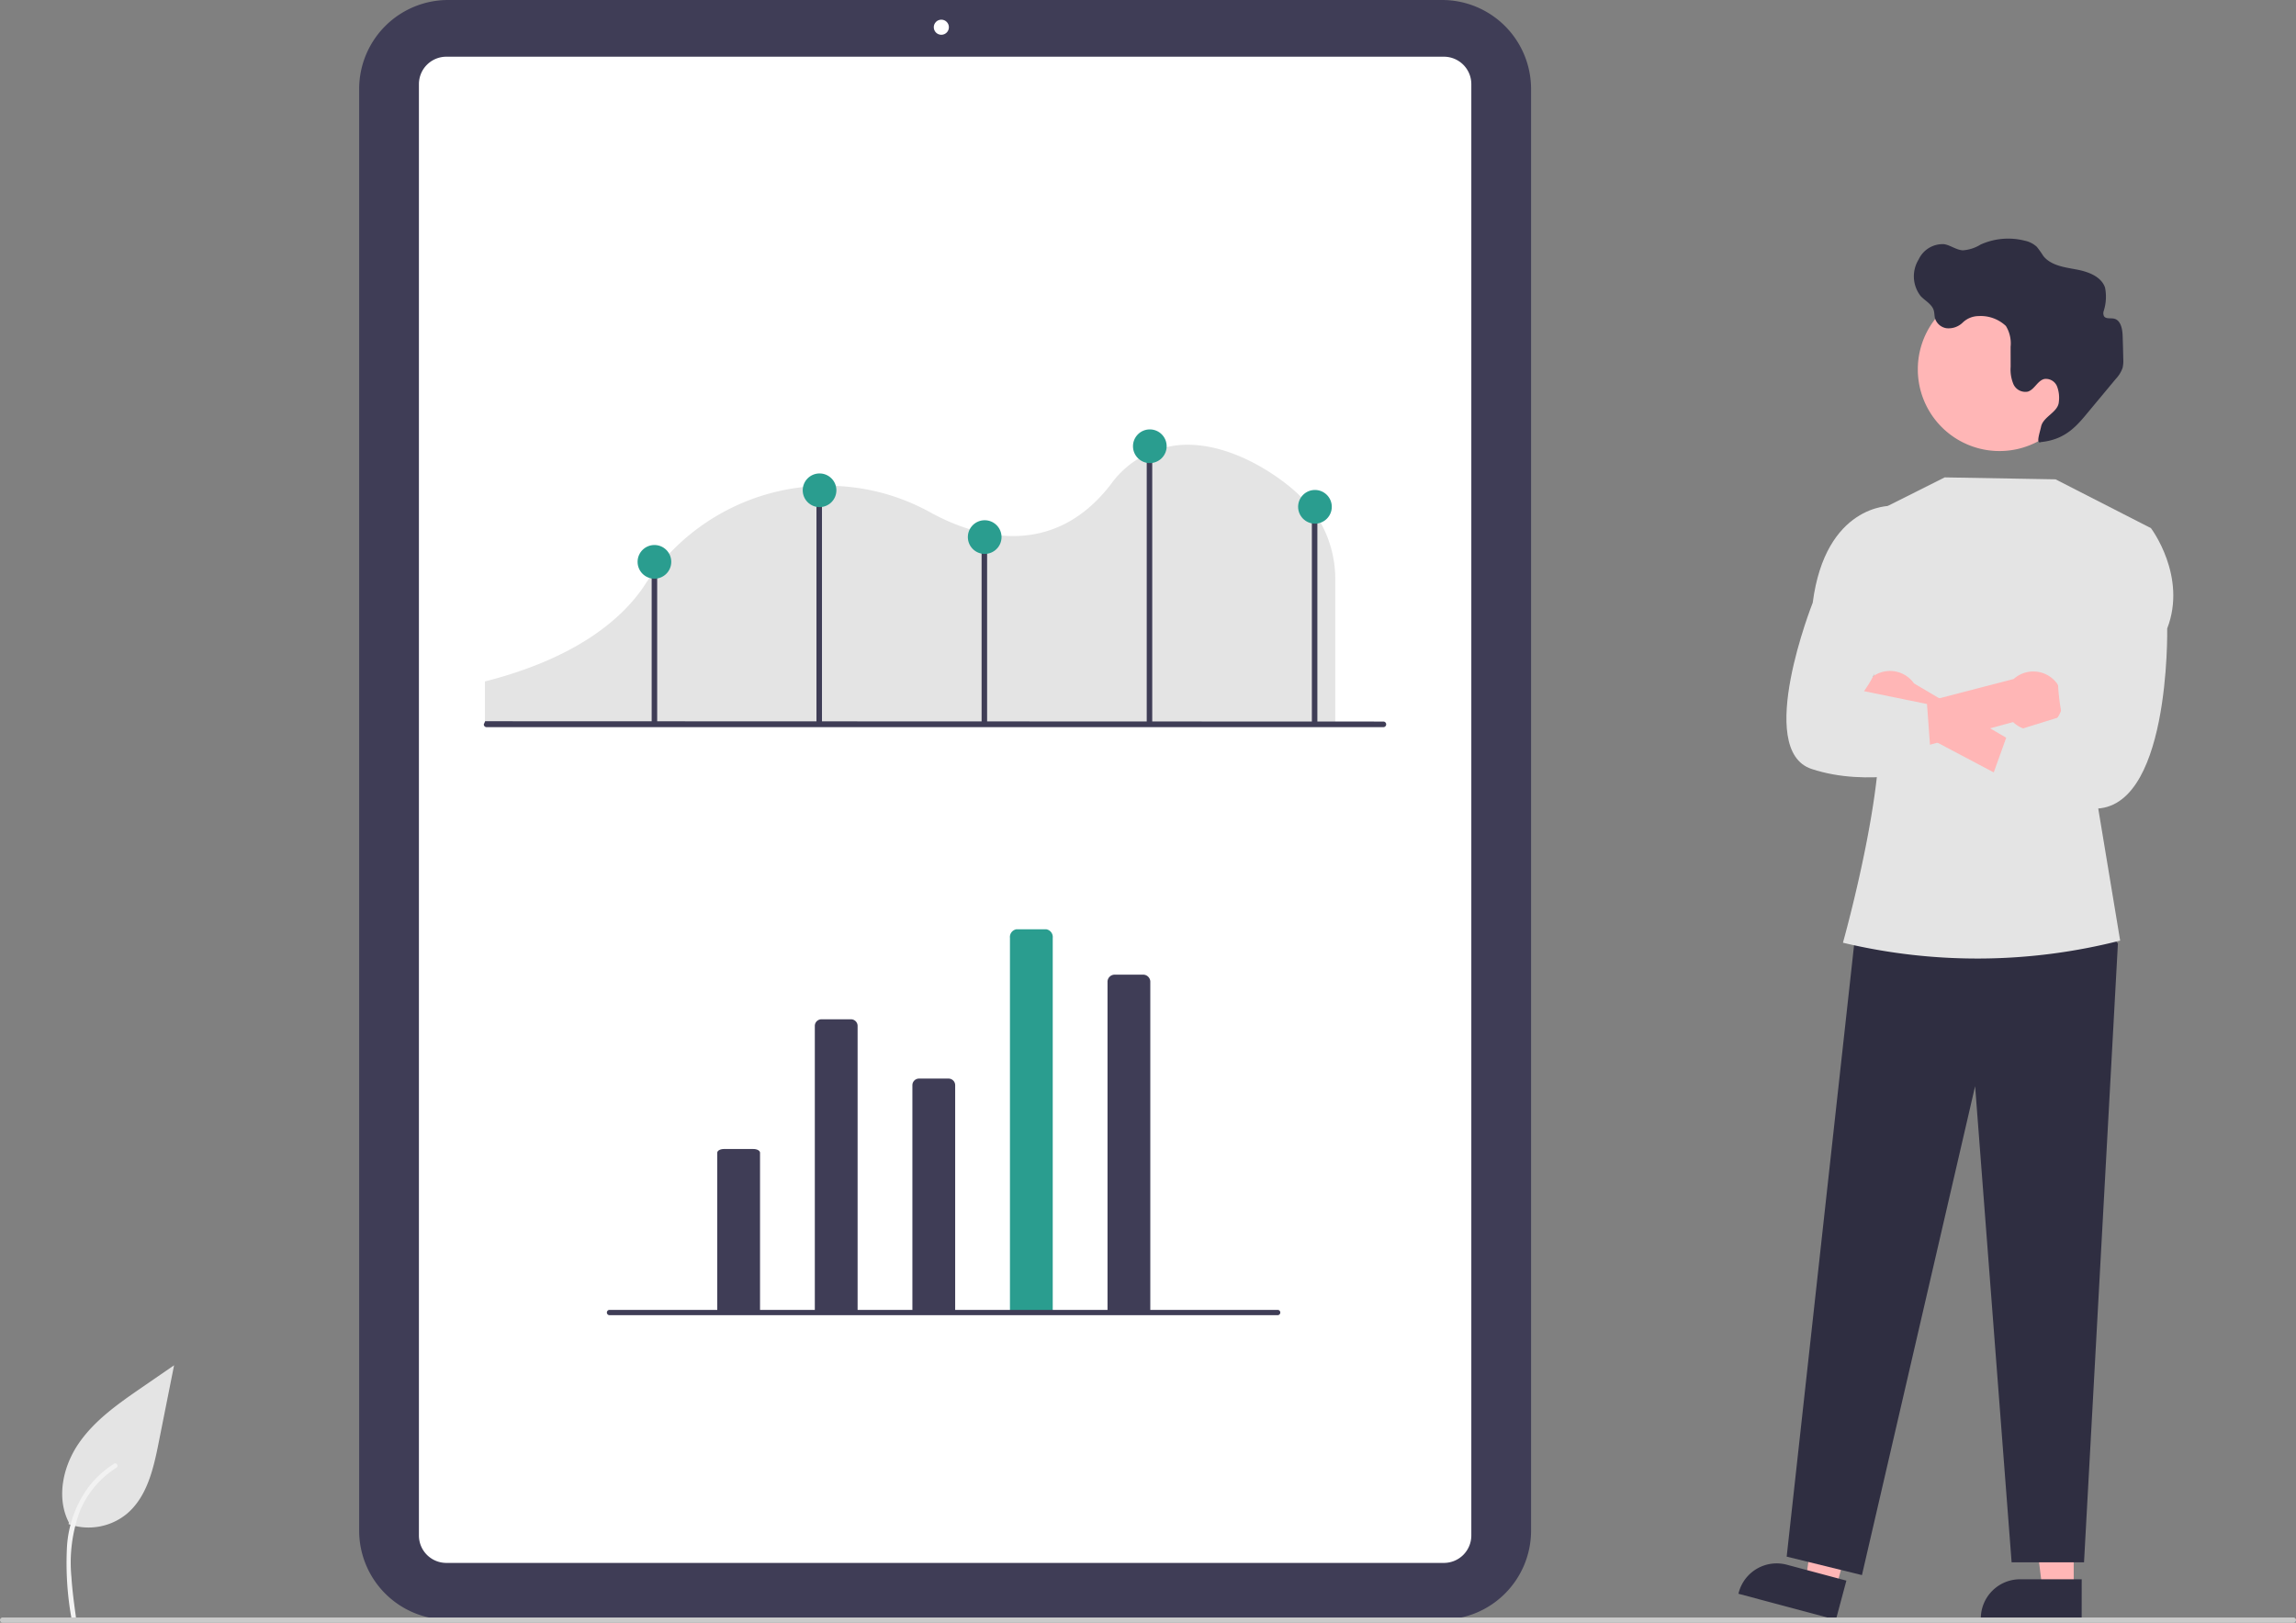 <svg id="Group_37" data-name="Group 37" xmlns="http://www.w3.org/2000/svg" width="266.026" height="188" viewBox="0 0 266.026 188">
  <rect x="0" y="0" width="266.026" height="188" fill="#808080" stroke="none"/>
  <path id="Path_461" data-name="Path 461" d="M191.208,677.3a6.982,6.982,0,0,0,6.742-1.188c2.361-1.982,3.1-5.247,3.7-8.271l1.782-8.943-3.73,2.569c-2.683,1.847-5.426,3.754-7.283,6.429s-2.668,6.328-1.176,9.223" transform="translate(-183.262 -500.729)" fill="#e4e4e4"/>
  <path id="Path_462" data-name="Path 462" d="M192.581,713.755a36.1,36.1,0,0,1-.5-8.315,13.078,13.078,0,0,1,2.522-6.857,11.406,11.406,0,0,1,2.927-2.652c.293-.184.562.279.271.463a10.844,10.844,0,0,0-4.289,5.175,17.361,17.361,0,0,0-.922,7.487c.1,1.526.3,3.041.511,4.556a.276.276,0,0,1-.187.33.27.27,0,0,1-.33-.187Z" transform="translate(-184.315 -526.354)" fill="#f2f2f2"/>
  <path id="Path_197" data-name="Path 197" d="M427.958,331.636H312.775a10.309,10.309,0,0,1-10.3-10.3V154.3a10.309,10.309,0,0,1,10.3-10.3H427.958a10.309,10.309,0,0,1,10.3,10.3V321.339A10.309,10.309,0,0,1,427.958,331.636Z" transform="translate(-260.861 -144)" fill="#3f3d56"/>
  <path id="Path_198" data-name="Path 198" d="M443.769,339.883H328.18a3.178,3.178,0,0,1-3.174-3.174V168.561a3.178,3.178,0,0,1,3.174-3.174H443.769a3.178,3.178,0,0,1,3.174,3.174V336.709A3.178,3.178,0,0,1,443.769,339.883Z" transform="translate(-276.468 -158.817)" fill="#fff"/>
  <circle id="Ellipse_32" data-name="Ellipse 32" cx="0.876" cy="0.876" r="0.876" transform="translate(108.192 2.278)" fill="#fff"/>
  <path id="Path_199" data-name="Path 199" d="M349.916,344.055h98.52V327.169a13.37,13.37,0,0,0-4.1-9.524l-.027-.026c-1.76-1.766-7.64-6.246-13.725-5.867a10.984,10.984,0,0,0-8.178,4.6c-6.888,8.89-15.935,5.889-20.715,3.309a24.671,24.671,0,0,0-12.788-3.172,25.106,25.106,0,0,0-20.551,11.613c-2.346,3.5-7.449,8.254-18.435,11.047Z" transform="translate(-293.726 -260.205)" fill="#e4e4e4" style="isolation: isolate"/>
  <path id="Path_200" data-name="Path 200" d="M453.7,416.687H349.8a.325.325,0,0,1-.325-.325l.158-.362,104.072.037a.325.325,0,1,1,0,.65Z" transform="translate(-293.42 -332.444)" fill="#3f3d56"/>
  <rect id="Rectangle_49" data-name="Rectangle 49" width="0.638" height="18.694" transform="translate(75.506 65.091)" fill="#3f3d56"/>
  <rect id="Rectangle_50" data-name="Rectangle 50" width="0.638" height="27.424" transform="translate(94.6 56.361)" fill="#3f3d56"/>
  <rect id="Rectangle_51" data-name="Rectangle 51" width="0.638" height="21.684" transform="translate(113.733 62.101)" fill="#3f3d56"/>
  <rect id="Rectangle_52" data-name="Rectangle 52" width="0.638" height="32.207" transform="translate(132.866 51.578)" fill="#3f3d56"/>
  <rect id="Rectangle_53" data-name="Rectangle 53" width="0.638" height="24.873" transform="translate(151.999 58.912)" fill="#3f3d56"/>
  <circle id="Ellipse_33" data-name="Ellipse 33" cx="1.951" cy="1.951" r="1.951" transform="translate(93.007 54.849)" fill="#2a9d8f"/>
  <circle id="Ellipse_34" data-name="Ellipse 34" cx="1.951" cy="1.951" r="1.951" transform="translate(131.273 49.747)" fill="#2a9d8f"/>
  <circle id="Ellipse_35" data-name="Ellipse 35" cx="1.951" cy="1.951" r="1.951" transform="translate(112.14 60.27)" fill="#2a9d8f"/>
  <circle id="Ellipse_36" data-name="Ellipse 36" cx="1.951" cy="1.951" r="1.951" transform="translate(73.874 63.14)" fill="#2a9d8f"/>
  <circle id="Ellipse_37" data-name="Ellipse 37" cx="1.951" cy="1.951" r="1.951" transform="translate(150.406 56.763)" fill="#2a9d8f"/>
  <path id="Path_1495" data-name="Path 1495" d="M474.332,562.206V529.178a.767.767,0,0,1,.767-.767h3.423a.767.767,0,0,1,.767.767h0v33.114Z" transform="translate(-379.923 -410.324)" fill="#3f3d56"/>
  <path id="Path_1496" data-name="Path 1496" d="M511.133,577.8V551.542a.767.767,0,0,1,.767-.767h3.423a.767.767,0,0,1,.767.767h0v26.205Z" transform="translate(-405.419 -425.818)" fill="#3f3d56"/>
  <path id="Path_1513" data-name="Path 1513" d="M584.73,550.534V512.467a.832.832,0,0,1,.767-.884h3.423a.832.832,0,0,1,.767.884v38.167Z" transform="translate(-456.407 -398.665)" fill="#3f3d56"/>
  <path id="Path_1514" data-name="Path 1514" d="M437.532,596.138V577.76c0-.236.343-.427.767-.427h3.423c.424,0,.767.191.767.427v18.426Z" transform="translate(-354.427 -444.218)" fill="#3f3d56"/>
  <path id="Path_1515" data-name="Path 1515" d="M547.933,538.649v-43.2a.909.909,0,0,1,.767-1h3.423a.909.909,0,0,1,.767,1v43.312Z" transform="translate(-430.915 -386.793)" fill="#2a9d8f"/>
  <path id="Path_201" data-name="Path 201" d="M473.609,638.614H396.2a.307.307,0,1,1,0-.614h77.412a.307.307,0,0,1,0,.614Z" transform="translate(-325.577 -486.248)" fill="#3f3d56"/>
  <path id="Path_202" data-name="Path 202" d="M770.091,567.911h-3.625l-1.725-13.983h5.351Z" transform="translate(-529.821 -383.767)" fill="#ffb6b6"/>
  <path id="Path_203" data-name="Path 203" d="M925.8,744.292H914.114v-.148a4.55,4.55,0,0,1,4.549-4.55h7.14Z" transform="translate(-684.608 -556.633)" fill="#2f2e41"/>
  <path id="Path_204" data-name="Path 204" d="M684.6,565.475l-3.5-.936,1.946-13.954,5.169,1.382Z" transform="translate(-471.875 -381.451)" fill="#ffb6b6"/>
  <path id="Path_205" data-name="Path 205" d="M833.987,740.141l-11.293-3.02.038-.143a4.55,4.55,0,0,1,5.571-3.22h0l6.9,1.844Z" transform="translate(-621.272 -552.483)" fill="#2f2e41"/>
  <path id="Path_206" data-name="Path 206" d="M709.237,344.346l3.037,3.528-3.927,71.691h-8.389L695.729,364.4l-13.113,56.643-8.721-2.139,7.93-71.944Z" transform="translate(-466.882 -238.567)" fill="#2f2e41"/>
  <path id="Path_207" data-name="Path 207" d="M865.546,328.227l8.352-4.189,12.844.226L897.8,329.92l-6.289,31.407,2.717,16.376h0a66.986,66.986,0,0,1-32.035.264l-.084-.02s6.243-22.153,3.586-28.913Z" transform="translate(-648.576 -268.732)" fill="#e4e4e4"/>
  <path id="Path_208" data-name="Path 208" d="M909.282,261.921a9.463,9.463,0,1,0,0,.07Q909.282,261.956,909.282,261.921Z" transform="translate(-668.149 -219.165)" fill="#ffb6b6"/>
  <path id="Path_209" data-name="Path 209" d="M894.566,243.7a2.685,2.685,0,0,1,1.809-.73,4.256,4.256,0,0,1,3.171,1.148,3.845,3.845,0,0,1,.545,2.409l.005,2.317a4.411,4.411,0,0,0,.321,2.011,1.511,1.511,0,0,0,1.679.866c.775-.247,1.115-1.277,1.907-1.462a1.39,1.39,0,0,1,1.465.848,3.677,3.677,0,0,1,.212,1.8c-.075,1.213-1.815,1.695-2.061,2.885-.143.689-.642,2.062,0,1.774,2.957-.3,4.255-2.023,5.608-3.649l3.052-3.667a3.584,3.584,0,0,0,.786-1.272,3.531,3.531,0,0,0,.081-1.014q-.025-1.367-.074-2.734c-.029-.8-.229-1.8-1.008-1.964-.405-.085-.942.063-1.156-.291a.8.8,0,0,1-.037-.565,5.435,5.435,0,0,0,.163-2.737c-.452-1.321-2.006-1.863-3.38-2.113s-2.916-.464-3.778-1.562a11.982,11.982,0,0,0-.75-1.054,2.944,2.944,0,0,0-1.406-.709,7.771,7.771,0,0,0-5.11.453,4.5,4.5,0,0,1-2.061.665c-.757-.048-1.4-.581-2.152-.711a3.061,3.061,0,0,0-2.957,1.767,3.712,3.712,0,0,0,.237,4.251c.52.551,1.3.93,1.511,1.656.088.3.067.614.145.912a1.647,1.647,0,0,0,1.327,1.148A2.34,2.34,0,0,0,894.566,243.7Z" transform="translate(-667.133 -206.353)" fill="#2f2e41"/>
  <path id="Path_210" data-name="Path 210" d="M869.012,401.7a3.389,3.389,0,0,0,4.924,1.664l16.959,8.965.549-4.131-16.479-9.718a3.408,3.408,0,0,0-5.953,3.22Z" transform="translate(-653.194 -319.305)" fill="#ffb6b6"/>
  <path id="Path_211" data-name="Path 211" d="M889.723,402.531a3.389,3.389,0,0,1-5.168.546l-18.51,5.037.161-5.245,18.413-4.783a3.408,3.408,0,0,1,5.1,4.444Z" transform="translate(-651.305 -319.423)" fill="#ffb6b6"/>
  <path id="Path_212" data-name="Path 212" d="M930.958,343.411l3.609-.226s4.225,5.576,1.882,11.626c0,0,.406,21.734-8.953,20.841s-12.316-.893-12.316-.893l2.809-7.836,6.284-1.94s-1.937-8.544,1.729-12.1Z" transform="translate(-685.347 -281.997)" fill="#e4e4e4"/>
  <path id="Path_213" data-name="Path 213" d="M853.364,337.4l-.51-2.615s-7.523-.177-9.01,11.222c0,0-6.765,17.06-.134,19.256s13.924,0,13.924,0l-.549-7.523-7.3-1.489s3.769-4.876,1.717-9.105Z" transform="translate(-633.814 -276.179)" fill="#e4e4e4"/>
  <path id="Path_214" data-name="Path 214" d="M432.719,754.614H167.307a.307.307,0,0,1,0-.614H432.719a.307.307,0,0,1,0,.614Z" transform="translate(-167 -566.614)" fill="#cacaca"/>
</svg>
